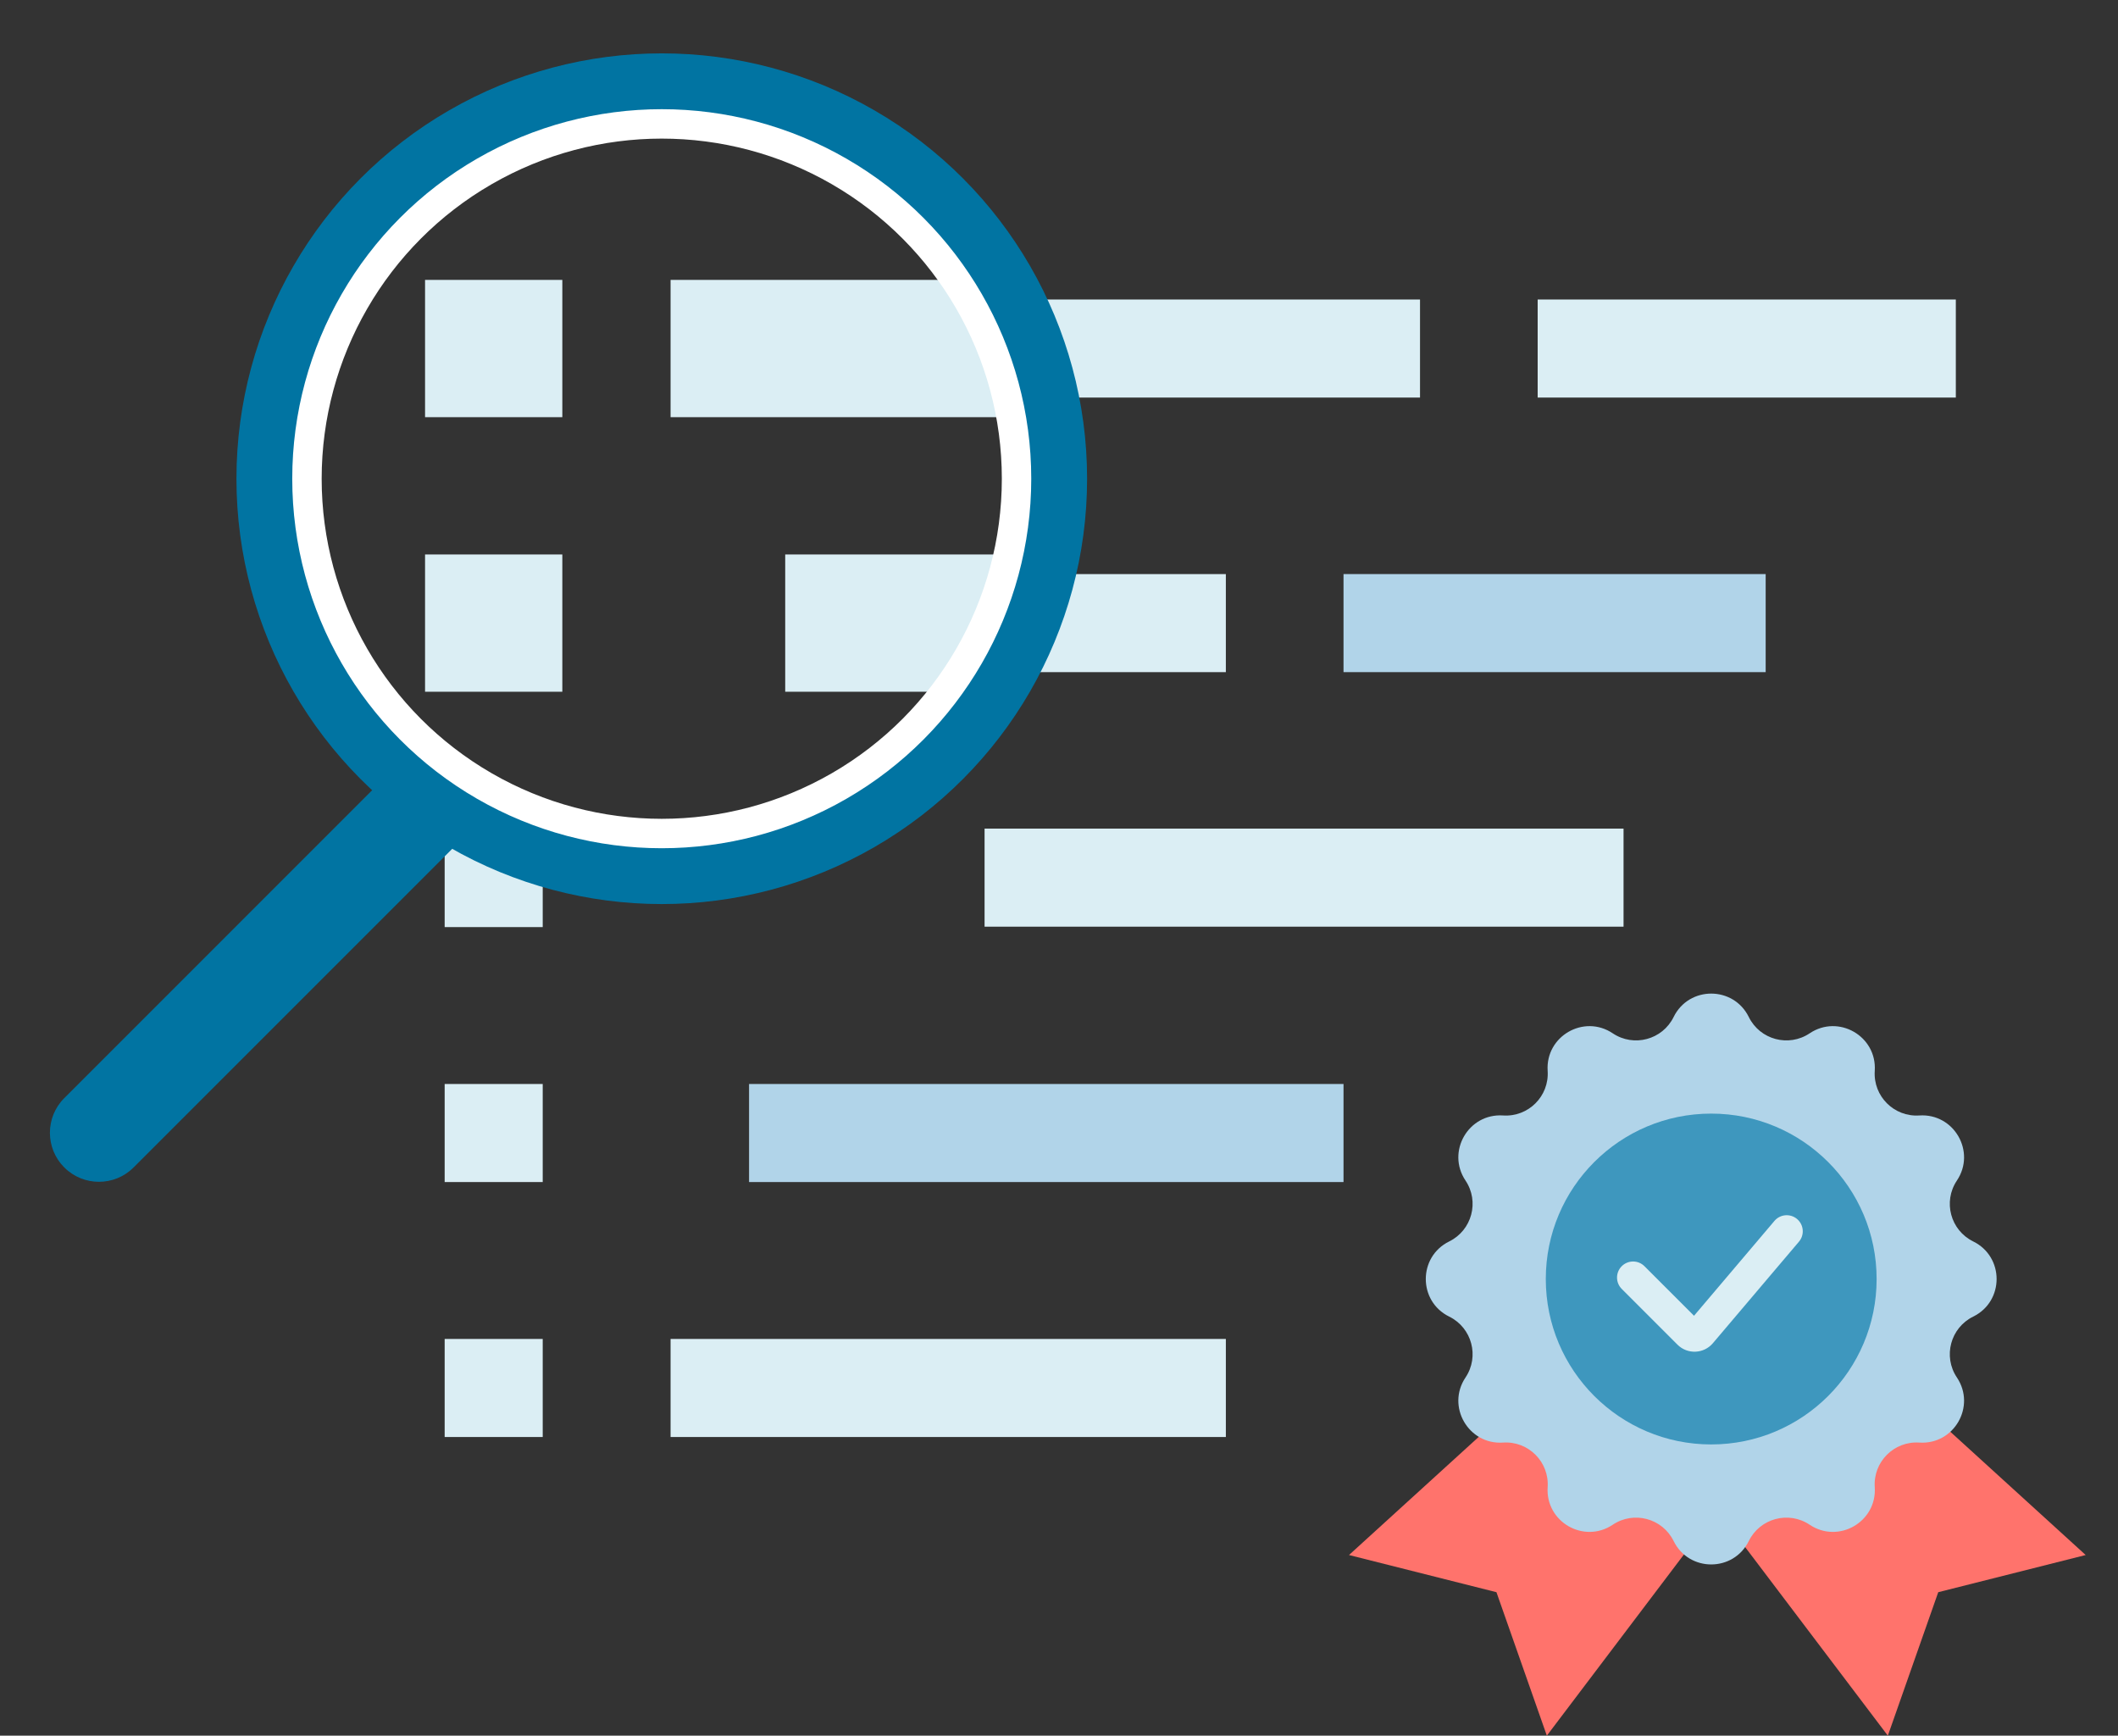 <svg width="216" height="177" viewBox="0 0 216 177" fill="none" xmlns="http://www.w3.org/2000/svg">
<rect x="0" y="0" width="216" height="177" fill="#333333" stroke="none"/>
<g clip-path="url(#clip0_8041_8705)">
<rect x="43.348" y="56.543" width="14" height="14" fill="#DBEEF4"/>
<rect x="137.016" y="58.543" width="43.053" height="10" fill="#B1D4E9"/>
<path d="M102.338 58.543H125.016V68.543H98.436L102.338 58.543Z" fill="#DBEEF4"/>
<rect x="43.348" y="28.543" width="14" height="14" fill="#DBEEF4"/>
<rect x="102.172" y="30.543" width="42.645" height="10" fill="#DBEEF4"/>
<rect x="156.816" y="30.543" width="42.645" height="10" fill="#DBEEF4"/>
<rect x="68.387" y="28.543" width="35.921" height="14" fill="#DBEEF4"/>
<path d="M80.078 56.543H104.308V70.543H80.078V56.543Z" fill="#DBEEF4"/>
<rect x="45.348" y="84.543" width="10" height="10" fill="#DBEEF4"/>
<rect x="100.41" y="84.5" width="65.164" height="10" fill="#DBEEF4"/>
<rect x="45.348" y="110.543" width="10" height="10" fill="#DBEEF4"/>
<rect x="76.391" y="110.543" width="60.625" height="10" fill="#B1D4E9"/>
<rect x="45.348" y="136.543" width="10" height="10" fill="#DBEEF4"/>
<rect x="68.387" y="136.543" width="56.629" height="10" fill="#DBEEF4"/>
<path d="M6.555 119.053C4.602 117.101 4.602 113.935 6.555 111.982L41.769 76.769L48.84 83.84L13.626 119.053C11.674 121.006 8.508 121.006 6.555 119.053Z" fill="#0174A2"/>
<circle cx="67.489" cy="48.818" r="40.376" stroke="#0174A2" stroke-width="6"/>
<circle cx="67.487" cy="48.818" r="36.183" stroke="white" stroke-width="3"/>
<path d="M174.489 153.162L190.601 138.451L212.704 158.578L197.668 162.369L192.528 177L174.489 153.162Z" fill="#FF736C"/>
<path d="M175.79 153.162L159.678 138.451L137.575 158.578L152.612 162.369L157.752 177L175.79 153.162Z" fill="#FF736C"/>
<path d="M170.682 103.711C172.246 100.529 176.782 100.529 178.346 103.711C179.486 106.031 182.409 106.814 184.555 105.375C187.501 103.401 191.43 105.67 191.193 109.207C191.02 111.786 193.16 113.925 195.738 113.753C199.276 113.516 201.544 117.445 199.571 120.39C198.132 122.537 198.915 125.46 201.234 126.6C204.416 128.164 204.416 132.7 201.234 134.264C198.915 135.404 198.132 138.327 199.571 140.473C201.544 143.419 199.276 147.348 195.738 147.111C193.16 146.938 191.02 149.078 191.193 151.656C191.43 155.194 187.501 157.462 184.555 155.489C182.409 154.05 179.486 154.833 178.346 157.152C176.782 160.334 172.246 160.334 170.682 157.152C169.542 154.833 166.619 154.05 164.472 155.489C161.527 157.462 157.598 155.194 157.835 151.656C158.007 149.078 155.868 146.938 153.289 147.111C149.752 147.348 147.483 143.419 149.457 140.473C150.896 138.327 150.113 135.404 147.793 134.264C144.611 132.7 144.611 128.164 147.793 126.6C150.113 125.46 150.896 122.537 149.457 120.39C147.483 117.445 149.752 113.516 153.289 113.753C155.868 113.925 158.007 111.786 157.835 109.207C157.598 105.67 161.527 103.401 164.472 105.375C166.619 106.814 169.542 106.031 170.682 103.711Z" fill="#B1D4E9"/>
<circle cx="174.514" cy="130.432" r="16.869" fill="#3E97BE"/>
<path fill-rule="evenodd" clip-rule="evenodd" d="M183.273 124.314C183.963 124.899 184.048 125.933 183.463 126.623L174.685 136.976C173.756 138.072 172.089 138.141 171.073 137.125L165.39 131.441C164.75 130.802 164.75 129.764 165.39 129.125C166.03 128.485 167.067 128.485 167.707 129.125L172.761 134.179L180.964 124.504C181.549 123.814 182.583 123.729 183.273 124.314Z" fill="#DBEEF4"/>
</g>
<defs>
<clipPath id="clip0_8041_8705">
<rect width="216" height="177" fill="white"/>
</clipPath>
</defs>
</svg>
